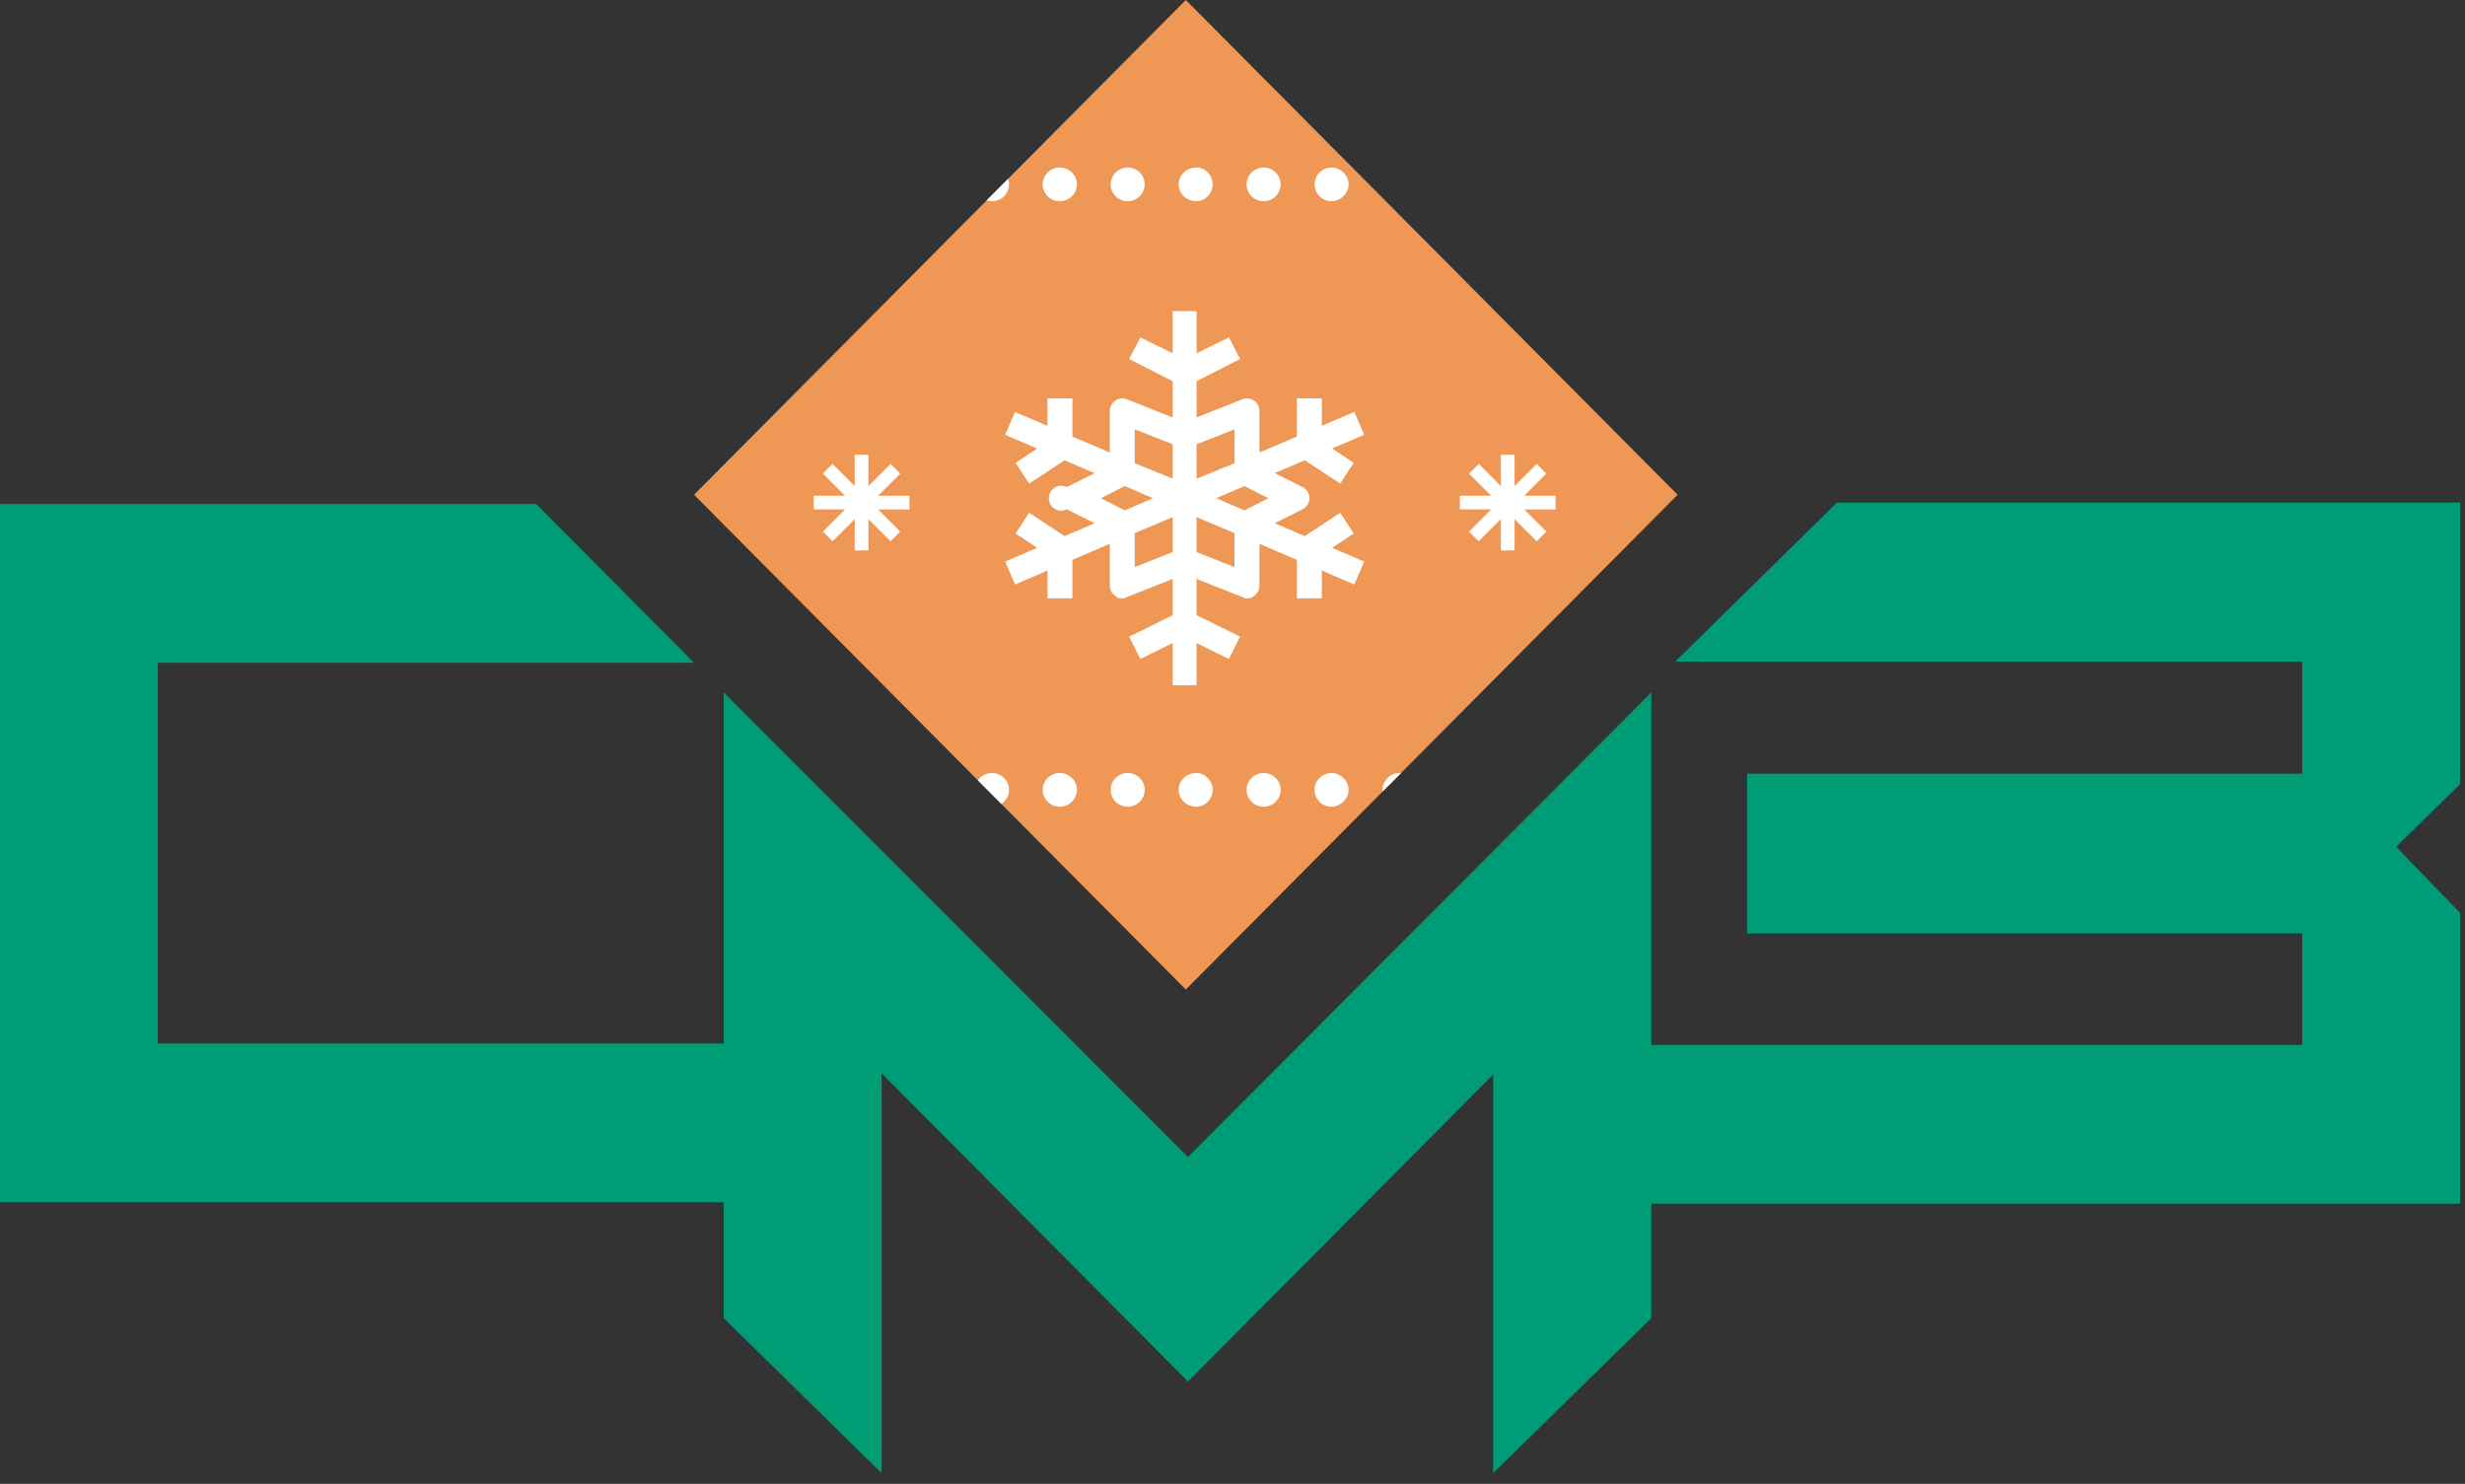 <svg xmlns="http://www.w3.org/2000/svg" width="103" height="62" viewBox="0 0 103 62"><rect x="0" y="0" width="103" height="62" fill="#333333" stroke="none"/><defs><clipPath id="51fsa"><path d="M49.55 0L29 20.673l20.55 20.672 20.549-20.672z"/></clipPath></defs><g><g><path fill="#009c75" d="M99.16 21H76.756L70 27.644h26.2v4.685H73V39h23.2v4.662H69V28.933l-19.361 19.41-19.396-19.41V43.6H6.593V27.692H29l-6.594-6.633H0v29.174h30.244v4.846l6.593 6.474V44.845L49.64 57.724l12.75-12.825v16.654L69 55.079v-4.784h33.795v-12.15l-2.673-2.765 2.673-2.614V21z"/></g><g><g><path fill="#ef9855" d="M49.55 0L29 20.673l20.55 20.672 20.549-20.672z"/></g><g clip-path="url(#51fsa)"><path fill="#fff" d="M35.714 19v1.31l-.926-.927-.404.405.926.926H34v.571h1.31l-.926.927.404.404.926-.927V23h.572v-1.31l.926.926.404-.404-.926-.926H38v-.572h-1.31l.926-.926-.404-.405-.926.927V19z"/></g><g clip-path="url(#51fsa)"><path fill="#fff" d="M62.714 19v1.31l-.926-.927-.404.405.926.926H61v.571h1.31l-.926.927.404.404.926-.927V23h.572v-1.31l.926.926.404-.404-.926-.926H65v-.572h-1.31l.926-.926-.404-.405-.926.927V19z"/></g><g clip-path="url(#51fsa)"><g><path fill="#fff" d="M55.664 22.89l1.336.573-.411.958-1.357-.582V25h-1.043v-1.608l-1.563-.67v1.741a.521.521 0 0 1-.228.432c-.088.105-.19.105-.293.105-.105 0-.105 0-.193-.054L50 24.19v1.514l1.817.897-.466.933L50 26.869v1.762h-1V26.87l-1.351.665-.466-.932L49 25.704V24.19l-1.912.757C47 25 47 25 46.895 25c-.103 0-.206 0-.293-.105a.521.521 0 0 1-.228-.432v-1.741l-1.563.67V25H43.77v-1.16l-1.358.582-.411-.958 1.336-.572-.898-.6.562-.867 1.48.976 1.257-.538-1.16-.58a.52.52 0 1 1 0-.932l1.16-.58-1.257-.54-1.48.977-.562-.868.899-.6L42 18.169l.41-.957 1.358.582v-1.146h1.043v1.592l1.563.67v-1.74c0-.169.085-.335.228-.432a.524.524 0 0 1 .486-.053l1.912.757v-1.514L47.182 15l.466-.903 1.352.665V13h1v1.761l1.351-.665.466.904-1.817.926v1.514l1.912-.756a.526.526 0 0 1 .486.053.528.528 0 0 1 .228.43v1.742l1.564-.67v-1.592h1.042v1.144l1.357-.582.411.958-1.336.572.899.6-.563.867-1.48-.976-1.257.539 1.16.58a.52.52 0 0 1 0 .932l-1.16.58 1.257.539 1.48-.976.563.867zM52 20.309l-1.177.508 1.177.508 1-.508zm-2-1.745V20l1.585-.645v-1.418zm-2.585.792L49 20v-1.437l-1.585-.626zM47 21.324l1.177-.508L47 20.308l-1 .508zm2 1.744v-1.463l-1.585.67v1.419zm2.585-.792L50 21.606v1.462l1.584.626z"/></g></g><g clip-path="url(#51fsa)"><g><g><path fill="#fff" d="M50 32.3c.352 0 .67.315.67.7 0 .391-.318.706-.67.706-.432 0-.75-.315-.75-.706 0-.385.318-.7.75-.7"/></g><g><path fill="#fff" d="M52.8 32.3c.392 0 .71.315.71.7a.707.707 0 0 1-.71.706.707.707 0 0 1-.71-.706c0-.385.318-.7.71-.7"/></g><g><path fill="#fff" d="M55.64 32.3c.36 0 .71.315.71.7 0 .391-.35.706-.71.706a.707.707 0 0 1-.71-.706c0-.385.318-.7.71-.7"/></g><g><path fill="#fff" d="M58.48 32.3c.392 0 .71.315.71.7a.707.707 0 0 1-.71.706.707.707 0 0 1-.71-.706c0-.385.318-.7.71-.7"/></g><g><path fill="#fff" d="M41.45 32.3c.392 0 .71.315.71.7a.707.707 0 0 1-.71.706.707.707 0 0 1-.71-.706c0-.385.318-.7.71-.7"/></g><g><path fill="#fff" d="M47.12 32.3c.392 0 .71.315.71.7a.707.707 0 0 1-.71.706.707.707 0 0 1-.71-.706c0-.385.318-.7.71-.7"/></g><g><path fill="#fff" d="M44.28 32.3c.392 0 .72.315.72.7a.716.716 0 0 1-.72.706.707.707 0 0 1-.71-.706c0-.385.318-.7.71-.7"/></g><g><path fill="#fff" d="M50 7c.352 0 .67.315.67.703 0 .388-.318.703-.67.703-.432 0-.75-.315-.75-.703 0-.388.318-.703.75-.703"/></g><g><path fill="#fff" d="M52.8 7c.392 0 .71.315.71.703a.706.706 0 0 1-.71.703.706.706 0 0 1-.71-.703c0-.388.318-.703.71-.703"/></g><g><path fill="#fff" d="M55.64 7c.36 0 .71.315.71.703 0 .388-.35.703-.71.703a.706.706 0 0 1-.71-.703c0-.388.318-.703.71-.703"/></g><g><path fill="#fff" d="M58.48 7c.392 0 .71.315.71.703a.706.706 0 0 1-.71.703.706.706 0 0 1-.71-.703c0-.388.318-.703.71-.703"/></g><g><path fill="#fff" d="M41.45 7c.392 0 .71.315.71.703a.706.706 0 0 1-.71.703.706.706 0 0 1-.71-.703c0-.388.318-.703.71-.703"/></g><g><path fill="#fff" d="M47.12 7c.392 0 .71.315.71.703a.706.706 0 0 1-.71.703.706.706 0 0 1-.71-.703c0-.388.318-.703.71-.703"/></g><g><path fill="#fff" d="M44.28 7c.392 0 .72.315.72.703a.715.715 0 0 1-.72.703.706.706 0 0 1-.71-.703c0-.388.318-.703.71-.703"/></g></g></g></g></g></svg>